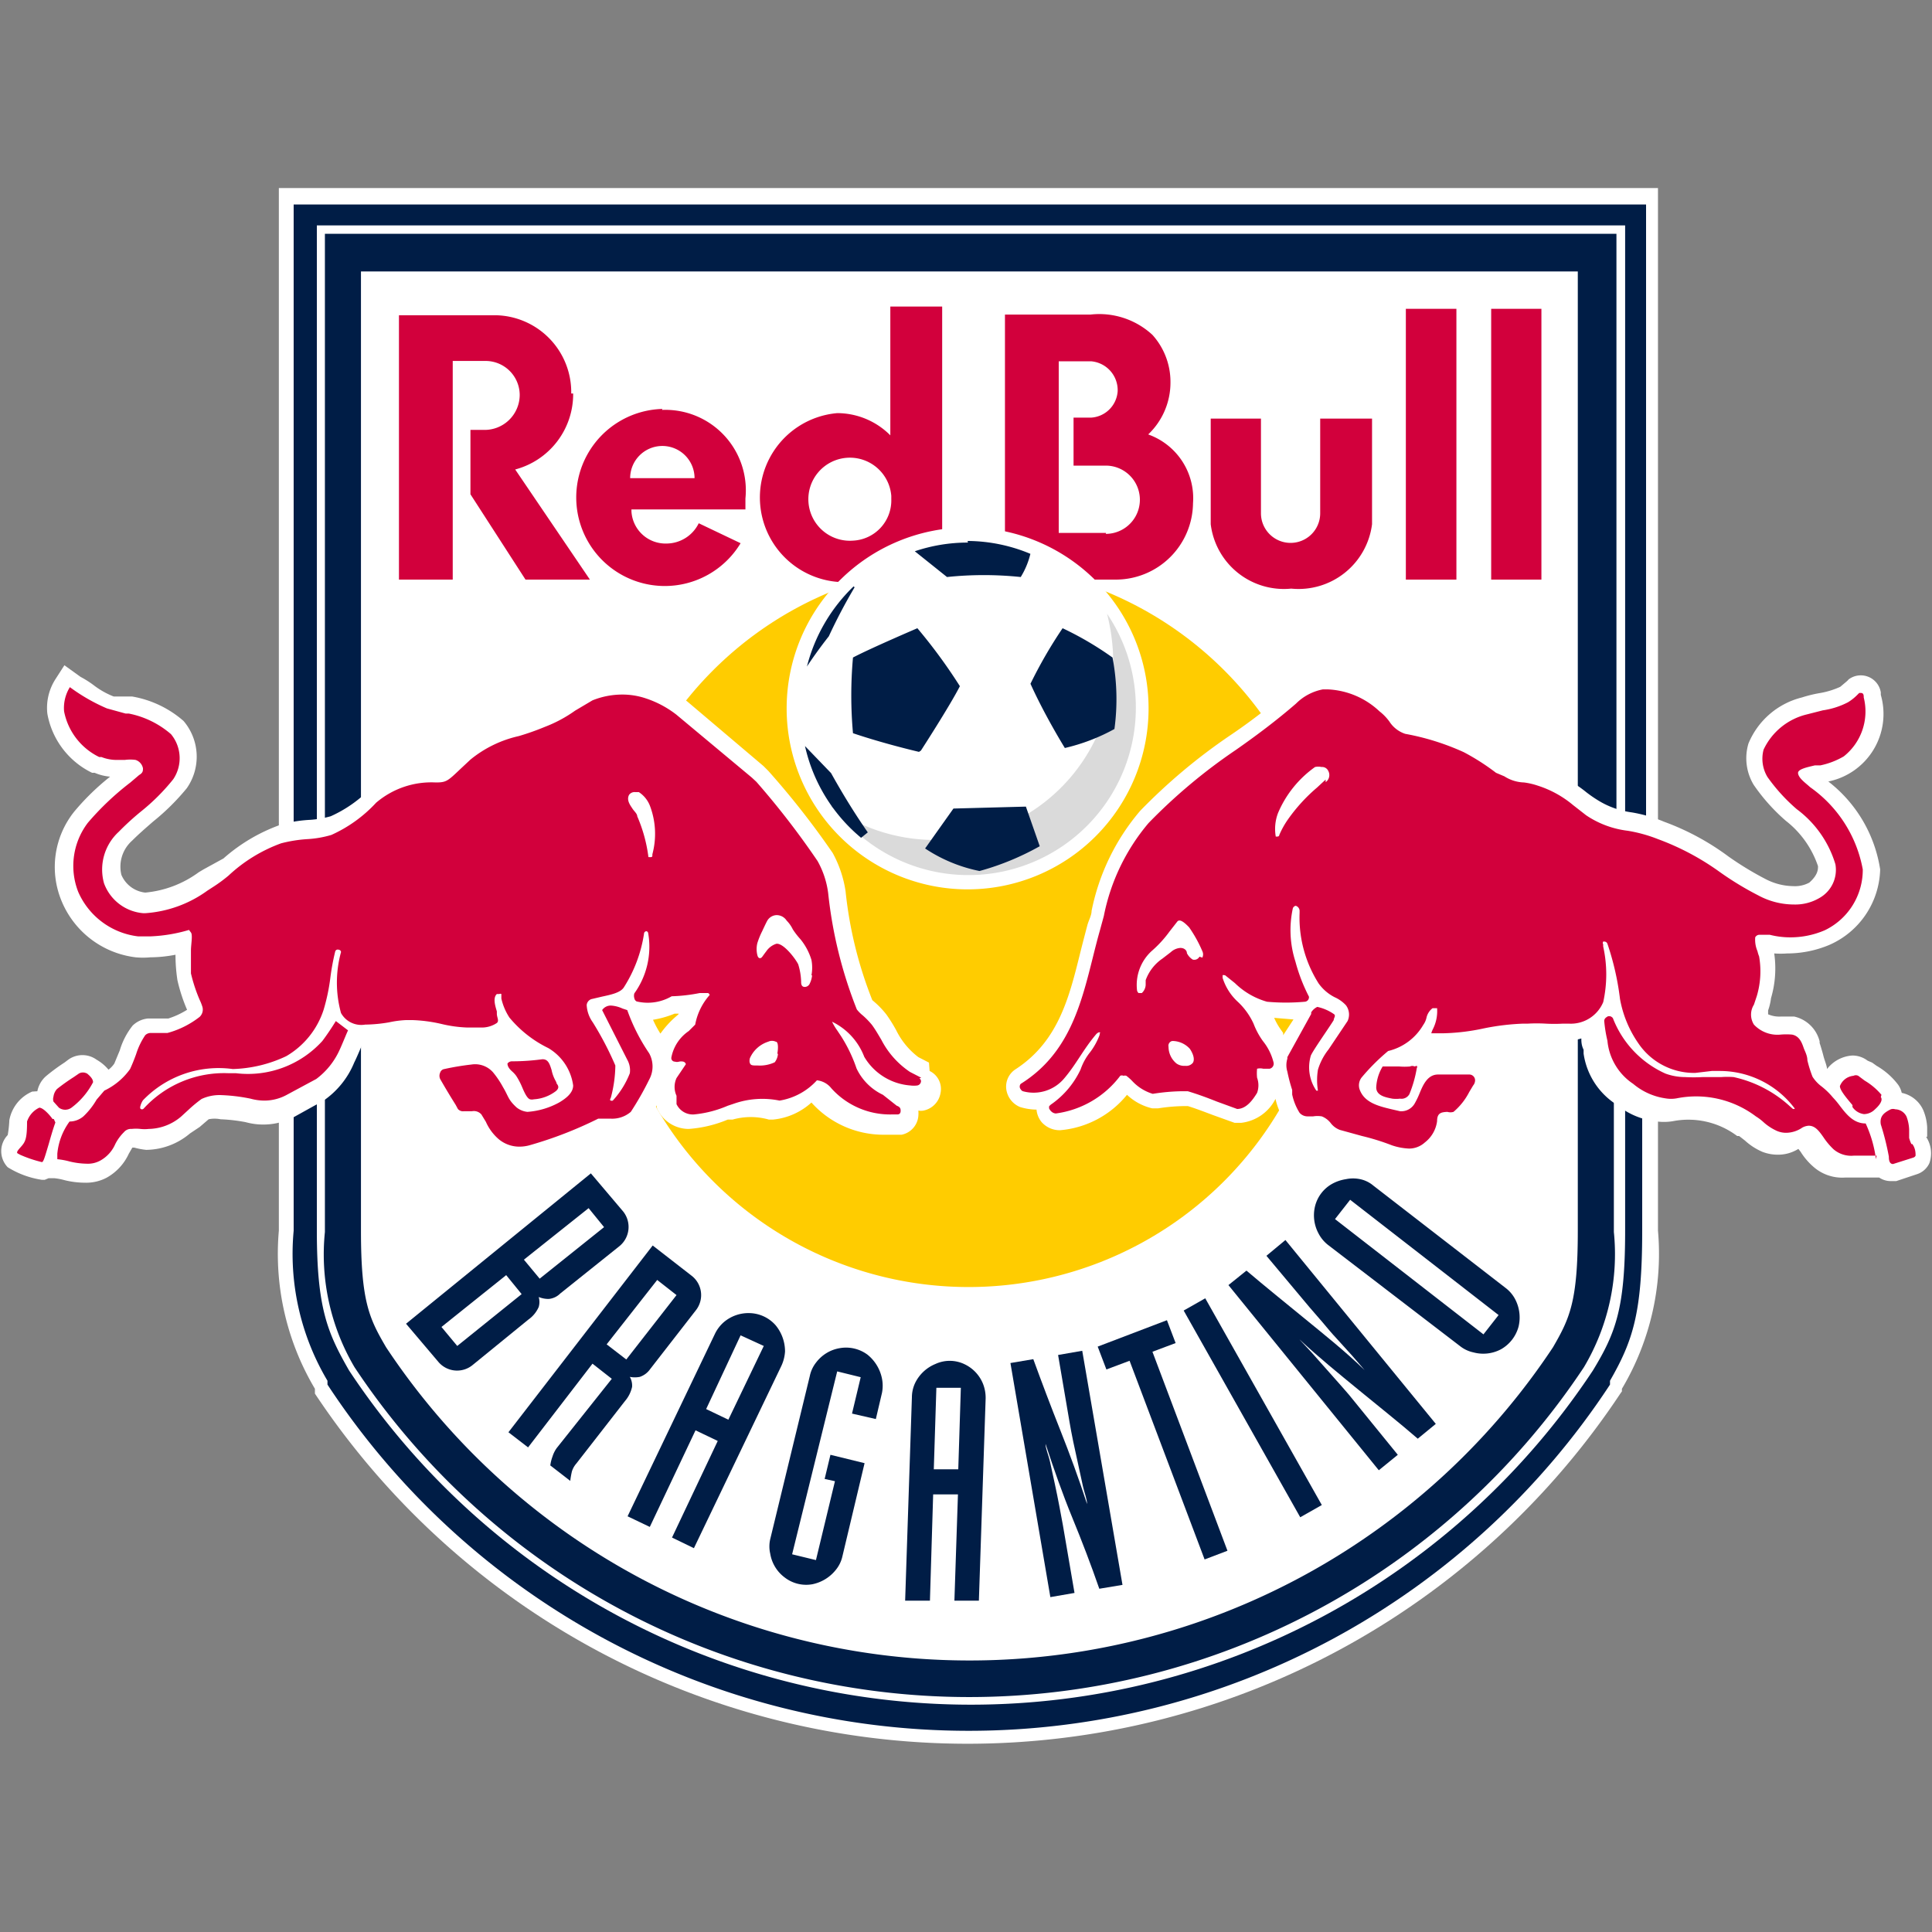 <?xml version="1.0" encoding="iso-8859-1"?>
<svg xmlns="http://www.w3.org/2000/svg" width="60" height="60" viewBox="0 0 60 60"><rect x="0" y="0" width="60" height="60" fill="#808080" stroke="none"/><defs><style>.cls-1,.cls-6{fill:#fff;}.cls-1,.cls-3,.cls-5{fill-rule:evenodd;}.cls-2,.cls-3{fill:#001d46;}.cls-4{fill:#d2003c;}.cls-5{fill:#fc0;}.cls-7{fill:#dadada;}</style></defs><g id="Bragantino"><g id="Group_2" data-name="Group 2"><g id="Group_1" data-name="Group 1"><path id="Path_1" data-name="Path 1" class="cls-1" d="M8.66,5.84V38.22a8.2,8.2,0,0,0,1.12,4.91l0,.08,0,.07a24.33,24.33,0,0,0,40.54,0l.05-.07,0-.08a8.2,8.2,0,0,0,1.12-4.91V5.84Z"/></g></g><path id="Path_2" data-name="Path 2" class="cls-2" d="M50.2,25.33V7.26H10.09v31a6.9,6.9,0,0,0,.92,4.2l0,0,0,0a22.91,22.91,0,0,0,38.18,0l0,0,0,0a6.87,6.87,0,0,0,.93-4.2V25.33ZM49,32.67v5.55c0,2.2-.25,2.72-.77,3.62a21.74,21.74,0,0,1-36.24,0c-.52-.89-.78-1.41-.78-3.62V8.43H49V32.67Z"/><path id="Path_3" data-name="Path 3" class="cls-3" d="M51.12,25.53V6.35h-42V38.22a7.71,7.71,0,0,0,1.05,4.66l0,.06,0,.06A23.82,23.82,0,0,0,50,43l0-.06,0-.06c.71-1.24,1-2.1,1-4.66V25.53Zm-.65,9.15v3.54c0,2.41-.29,3.17-1,4.34l0,0,0,0a23.16,23.16,0,0,1-38.63,0l0,0,0,0c-.67-1.17-1-1.93-1-4.34V7H50.47V34.68Z"/><path id="Path_4" data-name="Path 4" class="cls-4" d="M46.31,9.59V18h1.56V9.59ZM20.57,12.7A2.75,2.75,0,1,0,23,16.87l-1.3-.62a1.12,1.12,0,0,1-1,.63,1.06,1.06,0,0,1-1.09-1s0,0,0-.06h3.54c0-.11,0-.23,0-.34a2.5,2.5,0,0,0-2.59-2.75Zm-1,2.15a1,1,0,0,1,1-1,1,1,0,0,1,1,1v0Zm-1.83-2.63a2.39,2.39,0,0,0-2.35-2.43h-3V18h1.67V11.21h1a1.06,1.06,0,0,1,1.08,1.05v0A1.09,1.09,0,0,1,15,13.35h-.39v2L16.32,18h2L16,14.58a2.42,2.42,0,0,0,1.8-2.36ZM41,15.94a.92.92,0,1,1-1.84,0V13H37.6v3.28a2.29,2.29,0,0,0,2.5,2,2.3,2.3,0,0,0,2.51-2V13H41ZM43.66,18h1.57V9.59H43.66Zm-8-4.51a2.22,2.22,0,0,0,.69-1.61,2.18,2.18,0,0,0-.56-1.48,2.43,2.43,0,0,0-1.93-.63H31.21V18h3.45a2.4,2.4,0,0,0,2.39-2.37,2.1,2.1,0,0,0-1.37-2.13Zm-1.31,3.06H32.88V11.22h1a.9.9,0,0,1,.83.93.88.88,0,0,1-.83.82h-.54v1.49h1a1.06,1.06,0,0,1,0,2.12ZM27.65,9.52v4A2.33,2.33,0,0,0,26,12.83a2.63,2.63,0,0,0,0,5.24,2.29,2.29,0,0,0,1.64-.69V18h1.62V9.52Zm-1.16,7.27a1.29,1.29,0,1,1,1.19-1.39v.1A1.25,1.25,0,0,1,26.49,16.79Z"/><path id="Path_5" data-name="Path 5" class="cls-5" d="M41.3,28.75A11.22,11.22,0,1,1,30.08,17.53h0A11.23,11.23,0,0,1,41.31,28.75"/><g id="Group_7" data-name="Group 7"><g id="Group_3" data-name="Group 3"><path id="Path_6" data-name="Path 6" class="cls-6" d="M59.85,35.3h0l0-.09,0-.2h0a1.58,1.58,0,0,0-.12-.53.94.94,0,0,0-.67-.54.71.71,0,0,0-.11-.25,2.23,2.23,0,0,0-.67-.59l-.14-.1L58,32.94a.78.78,0,0,0-.47-.16,1.08,1.08,0,0,0-.79.42c0-.09-.08-.28-.11-.4s-.08-.29-.12-.41h0s0,0,0-.05a1.05,1.05,0,0,0-.79-.77l-.42,0a.87.87,0,0,1-.39-.07l0-.12A1.73,1.73,0,0,0,55,31a3.26,3.26,0,0,0,.1-1.39,2.69,2.69,0,0,0,.4,0,3.39,3.39,0,0,0,1.3-.26h0A2.63,2.63,0,0,0,58.39,27v0a4.27,4.27,0,0,0-1.61-2.73,2.14,2.14,0,0,0,1.63-2.69V21.5a.63.63,0,0,0-1-.4.46.46,0,0,1-.07.07l-.19.16a2.54,2.54,0,0,1-.61.19,4.07,4.07,0,0,0-.58.14,2.43,2.43,0,0,0-1.66,1.43,1.6,1.6,0,0,0,.16,1.28l0,0a5.85,5.85,0,0,0,1,1.12,3,3,0,0,1,1,1.41c0,.1,0,.27-.27.51a.93.93,0,0,1-.49.11,1.91,1.91,0,0,1-.85-.21h0a9.84,9.84,0,0,1-1.17-.71,7.89,7.89,0,0,0-2-1.08,4.56,4.56,0,0,0-1-.29,2.65,2.65,0,0,1-1.06-.38l0,0a3.9,3.9,0,0,1-.36-.25,3.89,3.89,0,0,0-1.25-.68,3.06,3.06,0,0,0-.51-.1.93.93,0,0,1-.37-.1l-.24-.17h0a6,6,0,0,0-1-.68,7.78,7.78,0,0,0-2-.62s-.13-.12-.19-.2a2.27,2.27,0,0,0-.41-.41,3,3,0,0,0-1.9-.78h-.21a2,2,0,0,0-1.15.57c-.58.51-1.22,1-1.83,1.41a17.84,17.84,0,0,0-2.79,2.34,6.86,6.86,0,0,0-1.51,3.11c0,.14-.09.29-.13.44s-.15.57-.22.85c-.35,1.42-.69,2.76-2,3.62a.64.64,0,0,0-.3.62.7.7,0,0,0,.43.56,1.81,1.81,0,0,0,.51.08.71.71,0,0,0,.16.39.75.75,0,0,0,.57.25h0A3,3,0,0,0,35,34a1.7,1.7,0,0,0,.78.42l.09,0h.1a5.62,5.62,0,0,1,.92-.07c.26.08.54.19.81.29l.64.23.11,0h.1a1.37,1.37,0,0,0,1.06-.74l0,0,0,0a.78.78,0,0,0,0-.14h0l0,.13a2.14,2.14,0,0,0,.34.77.83.83,0,0,0,.67.3h0l.25,0h0l0,0a1.16,1.16,0,0,0,.51.36c.25.08.49.14.73.2a8,8,0,0,1,.87.26l0,0a2.34,2.34,0,0,0,.7.13,1.23,1.23,0,0,0,.83-.32,1.54,1.54,0,0,0,.53-.83l.18,0c.41-.13.8-.88.81-.89a.64.64,0,0,1,.08-.14.83.83,0,0,0,.15-.48.71.71,0,0,0-.7-.71h-1.1a1.19,1.19,0,0,0-.26,0v0c-.06-.07-.12-.23-.21-.27s0,0,0,0l.21,0a3,3,0,0,0,.42,0,7.64,7.64,0,0,0,1.35-.15,5.44,5.44,0,0,1,1.14,0h.14l.5,0c.18,0,.38,0,.59,0h.21a2.63,2.63,0,0,0,.56-.1c0,.09,0,.21.07.35l0,.12a2.26,2.26,0,0,0,1,1.57l.11.08a2.32,2.32,0,0,0,1.11.45,1.7,1.7,0,0,0,.55,0,2.52,2.52,0,0,1,2,.46l.06,0,.18.14a1.93,1.93,0,0,0,.54.35,1.32,1.32,0,0,0,.48.09h0a1.19,1.19,0,0,0,.64-.18h0l.07.09a2.06,2.06,0,0,0,.38.45,1.35,1.35,0,0,0,1,.35l.36,0H58l.2,0,.16,0a.64.64,0,0,0,.36.11l.17,0,.63-.21a.64.64,0,0,0,.4-.35.93.93,0,0,0-.1-.81Zm-20-3.15,0-.07-.07-.1a2,2,0,0,1-.21-.37l.6.05Z"/><path id="Path_7" data-name="Path 7" class="cls-6" d="M28.85,33l-.33-.17a2.35,2.35,0,0,1-.69-.84,4.8,4.8,0,0,0-.3-.48,2.72,2.72,0,0,0-.37-.39l-.07-.06a12.67,12.67,0,0,1-.83-3.38,3.56,3.56,0,0,0-.4-1.19h0a25.48,25.48,0,0,0-2-2.55l-.15-.15,0,0-2.36-2,0,0a3.5,3.5,0,0,0-1.06-.57,3.07,3.07,0,0,0-2,.07l0,0a6.36,6.36,0,0,0-.58.35,3.82,3.82,0,0,1-.82.44l-.05,0a6,6,0,0,1-.75.26,4.2,4.2,0,0,0-1.7.85l-.33.3-.29.26h-.1a3.19,3.19,0,0,0-2.19.76l0,0a4,4,0,0,1-1.21.84,3.22,3.22,0,0,1-.62.11h0a4.36,4.36,0,0,0-.87.13,5.42,5.42,0,0,0-1.84,1.07L6.32,27l-.15.09a3.31,3.31,0,0,1-1.66.63h0a.91.91,0,0,1-.74-.55,1.08,1.08,0,0,1,.33-1.06c.2-.2.43-.4.66-.6A7.08,7.08,0,0,0,5.8,24.48a1.71,1.71,0,0,0-.1-2.09,3.27,3.27,0,0,0-1.6-.76h0l-.1,0h0l-.18,0-.29,0a2.52,2.52,0,0,1-.58-.32,3.12,3.12,0,0,0-.45-.29L2,20.66l-.27.42a1.65,1.65,0,0,0-.26,1.08v0A2.53,2.53,0,0,0,2.86,24h0s0,0,.08,0a1.54,1.54,0,0,0,.48.12,7.55,7.55,0,0,0-1.11,1.08A2.75,2.75,0,0,0,1.92,28a2.86,2.86,0,0,0,2.29,1.73,2.42,2.42,0,0,0,.46,0,4.13,4.13,0,0,0,.78-.08h0a5.25,5.25,0,0,0,.06.79,5.2,5.2,0,0,0,.3.92v0a2.55,2.55,0,0,1-.58.27l-.44,0-.19,0a.79.79,0,0,0-.48.22,2.27,2.27,0,0,0-.4.77l-.17.41a.81.81,0,0,1-.18.19A1.37,1.37,0,0,0,3,32.91H3a.75.75,0,0,0-.88,0L2,33l0,0a6,6,0,0,0-.57.42.83.83,0,0,0-.27.47L1,33.9a1.2,1.2,0,0,0-.71.89,3.59,3.59,0,0,1-.05.46l0,0a.72.72,0,0,0,0,1,2.78,2.78,0,0,0,1.06.39h0l.09,0h0l.12-.05.17,0a1.8,1.8,0,0,1,.32.06,2.67,2.67,0,0,0,.64.08,1.36,1.36,0,0,0,.68-.16A1.63,1.63,0,0,0,4,35.83l.11-.19.06,0a2.2,2.2,0,0,0,.37.07,2.14,2.14,0,0,0,1.36-.51L6.2,35l.28-.24a.92.92,0,0,1,.37,0,5.18,5.18,0,0,1,.78.09,2.06,2.06,0,0,0,1.5-.16l.63-.35h0l.26-.14A2.66,2.66,0,0,0,11,33c.09-.18.24-.54.28-.64h.12a5.71,5.71,0,0,0,.82-.09l.47-.06h.18c.25,0,.62,0,.9.06s.39.05.7.06h.14l.32,0a1.75,1.75,0,0,0,.78-.18c.06.06.16.19.23.25h0a.73.73,0,0,0-.52.22,1.6,1.6,0,0,0-.72-.07,8.87,8.87,0,0,0-.9.14.68.68,0,0,0-.5.38.72.72,0,0,0,0,.68c.16.29.31.55.48.83l.07.12a.74.74,0,0,0,.65.34h.18l0,.05a2.23,2.23,0,0,0,.53.69,1.63,1.63,0,0,0,1.48.28,13.86,13.86,0,0,0,2.09-.8h.27a1.43,1.43,0,0,0,1-.39l0,0,0,0a5.35,5.35,0,0,0,.34-.54.14.14,0,0,1,0,.06v0a1.08,1.08,0,0,0,1,.67h0a3.83,3.83,0,0,0,1.21-.29h0l.15,0,0,0a2.07,2.07,0,0,1,1.13,0h.12a2.06,2.06,0,0,0,1.2-.53,3,3,0,0,0,2.26,1H28a.65.65,0,0,0,.52-.58,1,1,0,0,0,0-.17.45.45,0,0,0,.16,0,.67.67,0,0,0,.53-.55.62.62,0,0,0-.34-.68Zm-7.78-1.5-.08.07a3,3,0,0,0-.48.53,3.18,3.18,0,0,1-.23-.43,3,3,0,0,0,.67-.19h.13Z"/></g><g id="Group_4" data-name="Group 4"><path id="Path_8" data-name="Path 8" class="cls-4" d="M17.29,33.64a.93.93,0,0,0-.05-.1,1.15,1.15,0,0,1-.11-.31c-.06-.19-.11-.36-.32-.33a6.84,6.84,0,0,1-.91.06.17.17,0,0,0-.14.07c0,.08.05.16.14.24a.86.86,0,0,1,.13.14,2.21,2.21,0,0,1,.18.34c.08.19.16.36.25.39a.25.25,0,0,0,.12,0,1.25,1.25,0,0,0,.69-.26c.11-.1.07-.17,0-.25Z"/><path id="Path_9" data-name="Path 9" class="cls-4" d="M2.7,33.34l0,0a.25.25,0,0,0-.25,0l-.16.11a6.15,6.15,0,0,0-.52.37.44.44,0,0,0-.11.24.26.26,0,0,0,0,.15l.17.19a.33.33,0,0,0,.39,0,2.32,2.32,0,0,0,.67-.79c0-.09-.07-.18-.21-.29Z"/><path id="Path_10" data-name="Path 10" class="cls-4" d="M1.63,34.75c-.06-.09-.28-.35-.41-.35h0a.73.73,0,0,0-.38.43c0,.58-.06.64-.22.82s-.07.16,0,.21a3.89,3.89,0,0,0,.68.23h0c.05,0,.09-.15.21-.55.06-.21.13-.46.21-.68,0,0,0,0-.05-.11Z"/><path id="Path_11" data-name="Path 11" class="cls-4" d="M28.61,33.47l-.35-.18a2.68,2.68,0,0,1-.89-1c-.09-.15-.18-.31-.29-.46a2.54,2.54,0,0,0-.28-.29,1.14,1.14,0,0,1-.19-.19,13.63,13.63,0,0,1-.89-3.61,2.74,2.74,0,0,0-.33-1,25.18,25.18,0,0,0-1.9-2.46l-.14-.13,0,0L21,22.19a3.16,3.16,0,0,0-.94-.5,2.28,2.28,0,0,0-.73-.12,2.48,2.48,0,0,0-.93.18l-.54.32a4.17,4.17,0,0,1-.93.5,8,8,0,0,1-.82.29,3.62,3.62,0,0,0-1.5.73l-.31.29c-.4.38-.44.42-.77.42a2.64,2.64,0,0,0-1.85.63,4.28,4.28,0,0,1-1.39,1,3.28,3.28,0,0,1-.75.13,4.28,4.28,0,0,0-.81.13,4.78,4.78,0,0,0-1.63,1,4.56,4.56,0,0,1-.49.36l-.17.11a3.71,3.71,0,0,1-1.93.7H4.45a1.42,1.42,0,0,1-1.22-.93,1.59,1.59,0,0,1,.46-1.6,8.32,8.32,0,0,1,.69-.63,6.41,6.41,0,0,0,1-1,1.17,1.17,0,0,0-.07-1.4A2.84,2.84,0,0,0,4,22.16h0l-.1,0L3.32,22a5.71,5.71,0,0,1-1.15-.66,1.23,1.23,0,0,0-.18.75,2,2,0,0,0,1.09,1.42l.07,0a1.28,1.28,0,0,0,.51.09h.22a1.22,1.22,0,0,1,.33,0,.34.34,0,0,1,.23.26c0,.08,0,.14-.12.21l-.27.23a8.68,8.68,0,0,0-1.32,1.25,2.21,2.21,0,0,0-.3,2.15,2.33,2.33,0,0,0,1.86,1.38l.38,0a4.86,4.86,0,0,0,1.2-.2h0s0,0,.06.08,0,.37,0,.56,0,.59,0,.71a4.92,4.92,0,0,0,.27.82,1.6,1.6,0,0,1,.08.2.31.31,0,0,1-.08.33,2.81,2.81,0,0,1-1,.5l-.49,0H4.67a.24.24,0,0,0-.16.07,2.22,2.22,0,0,0-.28.58c-.06.17-.13.34-.19.47a2.07,2.07,0,0,1-.8.67L3,34.15H3a2.29,2.29,0,0,1-.41.52.67.67,0,0,1-.43.16h0a2,2,0,0,0-.38,1l0,.16V36h0a2.32,2.32,0,0,1,.38.07,2.41,2.41,0,0,0,.53.07.8.8,0,0,0,.43-.1,1.08,1.08,0,0,0,.46-.51,1.41,1.41,0,0,1,.27-.37.28.28,0,0,1,.24-.1,1.26,1.26,0,0,1,.27,0,1.19,1.19,0,0,0,.26,0,1.59,1.59,0,0,0,1-.38l.24-.22a4.12,4.12,0,0,1,.4-.33,1.32,1.32,0,0,1,.62-.12,5.4,5.4,0,0,1,.9.11,1.65,1.65,0,0,0,.43.06,1.46,1.46,0,0,0,.68-.17l.65-.35.28-.15a2.31,2.31,0,0,0,.72-.89c.09-.19.26-.62.27-.62v0l-.38-.29,0,0c-.13.21-.27.42-.42.62a3.12,3.12,0,0,1-2.68,1H7.1a3.38,3.38,0,0,0-2.64,1.1.07.07,0,0,1-.1,0h0a.11.11,0,0,1,0-.08.58.58,0,0,1,.08-.18A3.26,3.26,0,0,1,7.23,33.2a4.13,4.13,0,0,0,1.66-.4,2.59,2.59,0,0,0,1.16-1.44,6.07,6.07,0,0,0,.21-1,7.23,7.23,0,0,1,.15-.81.08.08,0,0,1,.08-.06h0s.1,0,.1.08a3.57,3.57,0,0,0,0,1.89.72.72,0,0,0,.75.36,4.63,4.63,0,0,0,.74-.07,3.07,3.07,0,0,1,.53-.07h.2a4.63,4.63,0,0,1,.9.12,4,4,0,0,0,.78.11h.15l.28,0a.84.84,0,0,0,.51-.14c.08-.07,0-.17,0-.29v0l0-.07c-.05-.17-.13-.42,0-.54l.08,0a.06.06,0,0,1,.06,0c0,.05,0,.1,0,.14a1.81,1.81,0,0,0,.25.59,3.62,3.62,0,0,0,1.21.95,1.6,1.6,0,0,1,.77,1.16c0,.24-.24.41-.42.52a2.39,2.39,0,0,1-1,.3.64.64,0,0,1-.34-.14c-.27-.25-.24-.33-.42-.63a2.85,2.85,0,0,0-.31-.46.74.74,0,0,0-.67-.24,8.17,8.17,0,0,0-.84.14.16.16,0,0,0-.13.11.24.24,0,0,0,0,.2c.16.28.31.53.48.8l.07.13a.21.21,0,0,0,.19.07h.25a.31.31,0,0,1,.29.1l.14.23a1.52,1.52,0,0,0,.4.54,1,1,0,0,0,.66.23,1.19,1.19,0,0,0,.32-.05,12.29,12.29,0,0,0,2.11-.82h.22l.15,0a.89.89,0,0,0,.64-.21,9.32,9.32,0,0,0,.57-1,.85.85,0,0,0,0-.82,5.83,5.83,0,0,1-.68-1.34h0l-.15-.05a1,1,0,0,0-.34-.09h0a.32.32,0,0,0-.29.14h0l.78,1.54a.67.67,0,0,1,.08.42,2.7,2.7,0,0,1-.53.85.09.09,0,0,1-.06,0s-.05,0,0-.09a4,4,0,0,0,.14-1,10,10,0,0,0-.7-1.34l0,0a1,1,0,0,1-.19-.54.22.22,0,0,1,.14-.18l.34-.08c.28-.06.56-.12.67-.28A4.28,4.28,0,0,0,20,29a.08.08,0,0,1,.07-.08s.05,0,.06.06a2.48,2.48,0,0,1-.43,1.87.26.26,0,0,0,0,.15.14.14,0,0,0,.07.1,1.48,1.48,0,0,0,1.09-.16,5.16,5.16,0,0,0,.87-.1l.26,0a.1.1,0,0,1,.05.06,1.9,1.9,0,0,0-.45.92l-.2.2a1.28,1.28,0,0,0-.54.82.11.11,0,0,0,.11.13h0a.22.22,0,0,0,.13,0,.31.31,0,0,1,.13,0,.11.11,0,0,1,.08.08l-.29.43a.66.66,0,0,0,0,.55c0,.1,0,.18,0,.26a.56.56,0,0,0,.54.32,3.46,3.46,0,0,0,1.05-.27l.18-.06a2.68,2.68,0,0,1,1.43-.1,2,2,0,0,0,1.16-.63.66.66,0,0,1,.45.25,2.45,2.45,0,0,0,1.88.81h.17c.08,0,.1-.06.1-.11s0-.12-.12-.16L27.42,34a1.72,1.72,0,0,1-.82-.82,4.6,4.6,0,0,0-.48-1L26,32a1.75,1.75,0,0,1-.16-.27h0a2,2,0,0,1,1,1.09,1.82,1.82,0,0,0,1.43.89.82.82,0,0,0,.22,0,.14.14,0,0,0,.11-.11.1.1,0,0,0-.05-.11Zm-8.35-6.92c0,.05,0,.07-.07.07s-.05,0-.06-.06a4.64,4.64,0,0,0-.34-1.21c0-.08-.1-.16-.15-.24s-.2-.26-.1-.43a.21.21,0,0,1,.19-.08l.11,0a.89.89,0,0,1,.35.44,2.45,2.45,0,0,1,.07,1.49Zm3.9,6.18a.49.49,0,0,1-.1.26,1.09,1.09,0,0,1-.53.1c-.16,0-.21,0-.24-.07s0-.16,0-.16a.93.93,0,0,1,.57-.51.27.27,0,0,1,.23,0c.11,0,.06.34.05.37Zm1.06-2.44a.72.72,0,0,1-.07.25.17.17,0,0,1-.16.11c-.12,0-.11-.14-.11-.16a2,2,0,0,0-.09-.54c-.08-.17-.46-.67-.68-.64a.59.59,0,0,0-.31.23c-.13.17-.13.19-.17.21s-.09,0-.11-.09a.77.77,0,0,1,0-.37,2.39,2.39,0,0,1,.15-.37s.12-.26.16-.33a.35.35,0,0,1,.28-.17.37.37,0,0,1,.32.17,1,1,0,0,1,.19.27,2.34,2.34,0,0,0,.24.31,1.88,1.88,0,0,1,.34.64,1.29,1.29,0,0,1,0,.48Z"/></g><g id="Group_6" data-name="Group 6"><g id="Group_5" data-name="Group 5"><path id="Path_12" data-name="Path 12" class="cls-4" d="M43.93,33.12a.16.16,0,0,0-.14,0h0a1.94,1.94,0,0,1-.34,0h-.51a1.37,1.37,0,0,0-.2.65c0,.26.3.31.5.35a1,1,0,0,0,.24,0,.28.28,0,0,0,.29-.14,3.75,3.75,0,0,0,.23-.81.06.06,0,0,0,0-.07Z"/><path id="Path_13" data-name="Path 13" class="cls-4" d="M58.43,34a2,2,0,0,0-.52-.44l-.2-.15,0,0a.17.17,0,0,0-.15,0,.5.5,0,0,0-.42.32c0,.12.17.33.39.59l0,.06a.51.51,0,0,0,.36.22h0a.49.49,0,0,0,.34-.15c.08-.07.27-.26.18-.38Z"/><path id="Path_14" data-name="Path 14" class="cls-4" d="M59.36,35.53a1.07,1.07,0,0,1-.07-.19c0-.09,0-.18,0-.27a1.29,1.29,0,0,0-.08-.39.4.4,0,0,0-.35-.23.23.23,0,0,0-.14,0c-.22.11-.35.22-.31.47a8,8,0,0,1,.25,1c0,.06,0,.23.13.23h0l.63-.2a.11.11,0,0,0,.07-.06c0-.08,0-.22-.1-.36Z"/></g><path id="Path_15" data-name="Path 15" class="cls-4" d="M58.26,36a3.83,3.83,0,0,0-.32-1.11v0h0c-.37,0-.59-.27-.81-.56a2.76,2.76,0,0,0-.21-.25,2.24,2.24,0,0,0-.35-.34,1.15,1.15,0,0,1-.28-.3,3.8,3.8,0,0,1-.16-.51c0-.14-.07-.27-.11-.37l0,0c-.06-.18-.14-.39-.37-.43a2.07,2.07,0,0,0-.35,0,1,1,0,0,1-.83-.31.58.58,0,0,1,0-.62l.09-.27a2.69,2.69,0,0,0,.07-1.23,1,1,0,0,1-.05-.16.91.91,0,0,1-.07-.43.15.15,0,0,1,.14-.08l.18,0,.13,0a2.57,2.57,0,0,0,.62.08,2.69,2.69,0,0,0,1.09-.22A2.08,2.08,0,0,0,57.85,27a4,4,0,0,0-1.63-2.55l-.08-.07c-.13-.11-.29-.24-.3-.37s.32-.19.52-.24l.12,0h.05a2.4,2.4,0,0,0,.73-.28,1.78,1.78,0,0,0,.62-1.83.06.06,0,0,1,0,0c0-.06,0-.14-.09-.14l-.05,0-.07.07a1.51,1.51,0,0,1-.28.22,2.45,2.45,0,0,1-.78.25l-.51.13a2,2,0,0,0-1.33,1.09,1.1,1.1,0,0,0,.12.85,5.54,5.54,0,0,0,.91,1A3.31,3.31,0,0,1,57,26.84a1,1,0,0,1-.5,1.05,1.48,1.48,0,0,1-.79.2,2.33,2.33,0,0,1-1.1-.28,9.61,9.61,0,0,1-1.23-.75,8,8,0,0,0-1.89-1,4.53,4.53,0,0,0-.94-.26,2.93,2.93,0,0,1-1.29-.48L48.85,25a3.23,3.23,0,0,0-1.09-.6,2.23,2.23,0,0,0-.43-.1,1.19,1.19,0,0,1-.61-.19L46.46,24a7.07,7.07,0,0,0-1-.64,7.7,7.7,0,0,0-1.82-.57.93.93,0,0,1-.49-.38,1.57,1.57,0,0,0-.31-.32,2.5,2.5,0,0,0-1.59-.68h-.17a1.6,1.6,0,0,0-.83.44c-.6.52-1.24,1-1.87,1.44a17.26,17.26,0,0,0-2.71,2.27,6.37,6.37,0,0,0-1.39,2.89l-.12.44c-.08.28-.15.56-.22.84-.37,1.48-.75,3-2.24,3.93a.13.13,0,0,0,0,.17.13.13,0,0,0,.07.06,1.24,1.24,0,0,0,1.28-.4c.39-.46.59-.9,1-1.38,0,0,.06-.06.1-.05s0,0,0,.08a2.1,2.1,0,0,1-.29.53,1.78,1.78,0,0,0-.3.54,2.73,2.73,0,0,1-.89,1.07.36.36,0,0,0-.09.08s0,.06,0,.06.06.15.21.16h0a3,3,0,0,0,2-1.17.11.11,0,0,1,.1,0,.14.14,0,0,1,.09,0,1.54,1.54,0,0,1,.19.17,1.43,1.43,0,0,0,.63.39h0a6.25,6.25,0,0,1,.86-.08h.23c.3.09.6.2.9.32l.63.23h0c.28,0,.48-.27.62-.5a.69.69,0,0,0,0-.47,1.33,1.33,0,0,1,0-.28.41.41,0,0,1,.19,0h.2a.16.16,0,0,0,.12-.2h0a1.71,1.71,0,0,0-.33-.66,2.35,2.35,0,0,1-.29-.54,2.16,2.16,0,0,0-.48-.67,1.7,1.7,0,0,1-.48-.75s0-.06,0-.08.08,0,.08,0l.3.24a2.33,2.33,0,0,0,1,.58,6.51,6.51,0,0,0,1.17,0,.14.14,0,0,0,.13-.16v0a5.34,5.34,0,0,1-.42-1.09,3.18,3.18,0,0,1-.08-1.65.12.12,0,0,1,.09-.08h0a.17.17,0,0,1,.12.15v.07a3.82,3.82,0,0,0,.59,2.19,1.38,1.38,0,0,0,.5.43,1.07,1.07,0,0,1,.35.25.48.48,0,0,1,.05.49l-.59.88a1.9,1.9,0,0,0-.33.63,2,2,0,0,0,0,.65v0a.12.12,0,0,1-.05,0,1.28,1.28,0,0,1-.17-1.09c.08-.18.57-.87.71-1.1,0-.07.08-.14,0-.19a1.44,1.44,0,0,0-.51-.22h0a.45.45,0,0,0-.19.17l0,.05-.74,1.34,0,.05a.68.68,0,0,0,0,.4,5.16,5.16,0,0,0,.15.57s0,.09,0,.14a1.75,1.75,0,0,0,.23.57.33.33,0,0,0,.25.11l.17,0a.82.82,0,0,1,.27,0,.66.66,0,0,1,.27.2.64.64,0,0,0,.29.22l.69.19a7.17,7.17,0,0,1,.93.29,1.91,1.91,0,0,0,.53.1.73.73,0,0,0,.49-.19,1,1,0,0,0,.38-.66c0-.26.13-.28.32-.29a.33.33,0,0,0,.19,0,2,2,0,0,0,.49-.62l.12-.2a.25.25,0,0,0,.06-.17.18.18,0,0,0-.18-.17H44.66c-.33,0-.47.33-.58.6a2.59,2.59,0,0,1-.14.29.48.48,0,0,1-.46.25l-.26-.06c-.42-.1-.86-.21-1-.63a.4.4,0,0,1,.06-.35,6.51,6.51,0,0,1,.83-.83,1.72,1.72,0,0,0,1.09-.81.62.62,0,0,0,.1-.22.51.51,0,0,1,.19-.3c.07,0,.12,0,.14,0a1.23,1.23,0,0,1-.13.65.69.69,0,0,0-.05.13v0h0l.36,0a6.58,6.58,0,0,0,1.26-.15,7.37,7.37,0,0,1,1.24-.15h.14a4.93,4.93,0,0,1,.55,0,4.89,4.89,0,0,0,.54,0h.18a1.09,1.09,0,0,0,1.07-.67,4,4,0,0,0,0-1.72.26.26,0,0,1,0-.07h0a.08.08,0,0,1,0-.09c.05,0,.1,0,.13.07a8.47,8.47,0,0,1,.39,1.71,3.49,3.49,0,0,0,.57,1.38,2.09,2.09,0,0,0,1.77.92l.51-.06h.24a2.91,2.91,0,0,1,2.34,1.17s0,0,0,0a.06.06,0,0,1-.07,0h0l-.08-.07a3.78,3.78,0,0,0-1.75-.91,2.56,2.56,0,0,0-.39,0c-.19,0-.38,0-.58,0a4.93,4.93,0,0,1-.54,0,1.78,1.78,0,0,1-.61-.11,3.12,3.12,0,0,1-1.63-1.72.15.15,0,0,0-.09-.06l-.06,0c-.09.05-.11.08-.12.14a4.22,4.22,0,0,0,.1.62,1.81,1.81,0,0,0,.8,1.34,2,2,0,0,0,1,.45,1,1,0,0,0,.35,0,3.08,3.08,0,0,1,2.46.56,1.64,1.64,0,0,1,.26.2,1.62,1.62,0,0,0,.39.25.72.72,0,0,0,.29.06.9.9,0,0,0,.5-.16.47.47,0,0,1,.2-.06c.2,0,.32.16.46.36a2.17,2.17,0,0,0,.31.37.84.84,0,0,0,.63.2l.32,0h.29l.1,0Zm-21.21-3a.26.26,0,0,1-.24.1.42.42,0,0,1-.27-.07.67.67,0,0,1-.25-.52.15.15,0,0,1,.11-.18h.05a.74.74,0,0,1,.5.24s.19.26.1.43Zm.2-3.29a.18.18,0,0,1-.21.09.49.49,0,0,1-.18-.2c0-.09-.09-.17-.22-.16h0a.49.49,0,0,0-.28.13l-.26.2a1.38,1.38,0,0,0-.52.67l0,.15a.37.37,0,0,1-.12.25h0l-.1,0a.14.14,0,0,1-.05-.1,1.43,1.43,0,0,1,.45-1.2,3.59,3.59,0,0,0,.56-.61l.25-.32c.07-.06.18,0,.36.19a4.1,4.1,0,0,1,.41.74.23.23,0,0,1,0,.2Zm3.92-5.5-.27.25a5.29,5.29,0,0,0-.91,1,2.68,2.68,0,0,0-.26.47s0,.05-.06.05l-.05,0a1.39,1.39,0,0,1,.07-.73,3.35,3.35,0,0,1,1.15-1.43.46.46,0,0,1,.2,0,.21.21,0,0,1,.21.12.27.27,0,0,1-.08.35Z"/></g></g><g id="Group_9" data-name="Group 9"><g id="Group_8" data-name="Group 8"><path id="Path_16" data-name="Path 16" class="cls-6" d="M24.43,22a5.62,5.62,0,1,1,5.62,5.62h0A5.62,5.62,0,0,1,24.43,22Z"/></g><path id="Path_18" data-name="Path 18" class="cls-7" d="M25.82,25.06a5.54,5.54,0,0,0,8.73-5,6.22,6.22,0,0,0-.17-1,5.2,5.2,0,0,1-8.55,5.92Z"/><path id="Path_19" data-name="Path 19" class="cls-3" d="M26.72,26A5.16,5.16,0,0,1,25,23.17l.81.84c.35.63.73,1.25,1.14,1.84l-.21.17Zm3.33-9.2A5.12,5.12,0,0,1,32,17.2a2.5,2.5,0,0,1-.3.72,11,11,0,0,0-2.29,0l-1-.8a5.14,5.14,0,0,1,1.65-.27Zm-.44,8.31,2.25-.06.43,1.23a8.28,8.28,0,0,1-1.87.77,4.74,4.74,0,0,1-1.69-.7ZM32,21.24a14.13,14.13,0,0,1,1-1.73,10,10,0,0,1,1.55.91,6.89,6.89,0,0,1,.06,2.22,6,6,0,0,1-1.54.59s-.62-1-1.07-2Zm-5.46-3a16.9,16.9,0,0,0-.8,1.52c-.3.38-.57.77-.68.94A5.25,5.25,0,0,1,26.51,18.21Zm2,5.11c-1.22-.29-2.05-.58-2.05-.58a13.18,13.18,0,0,1,0-2.35c.53-.28,2-.91,2-.91a16.63,16.63,0,0,1,1.32,1.8c-.31.61-1.21,2-1.21,2Z"/></g><path id="Path_20" data-name="Path 20" class="cls-2" d="M18.35,36.44l1,1.18a.77.77,0,0,1-.1,1.07h0L17.4,40.17a.58.58,0,0,1-.36.17.81.81,0,0,1-.31-.06.55.55,0,0,1,0,.31.94.94,0,0,1-.32.39l-1.73,1.41a.76.76,0,0,1-1.07-.1h0l-1-1.18Zm-4.64,4.77.49.59,2-1.61-.48-.59Zm2.56-2.09.49.59,2-1.6-.48-.59Z"/><path id="Path_21" data-name="Path 21" class="cls-2" d="M20.27,38.68l1.21.94a.76.76,0,0,1,.14,1.06h0l-1.43,1.84a.64.64,0,0,1-.32.24.81.81,0,0,1-.31,0,.55.55,0,0,1,.07.31,1,1,0,0,1-.22.44l-1.51,1.94a.68.68,0,0,0-.14.25,2.5,2.5,0,0,0-.05.29l-.62-.48a1.28,1.28,0,0,1,.07-.28.91.91,0,0,1,.13-.26L19,42.82l-.6-.47-2,2.6-.61-.47Zm-1.43,3.07.61.47,1.56-2-.6-.47Z"/><path id="Path_22" data-name="Path 22" class="cls-2" d="M22.2,41.43a1.13,1.13,0,0,1,.28-.37,1.18,1.18,0,0,1,.81-.28,1.11,1.11,0,0,1,.8.38,1.28,1.28,0,0,1,.29.81,1.24,1.24,0,0,1-.11.44l-2.72,5.67-.68-.33,1.42-3-.69-.33-1.42,3-.69-.33Zm-.27,2.33.69.33,1.1-2.29L23,41.47Z"/><path id="Path_23" data-name="Path 23" class="cls-2" d="M25.15,42.73a1,1,0,0,1,.19-.41,1.18,1.18,0,0,1,.33-.3,1.14,1.14,0,0,1,.4-.15,1.12,1.12,0,0,1,.87.2,1.27,1.27,0,0,1,.45.74,1.14,1.14,0,0,1,0,.45l-.19.81-.74-.17.27-1.13L26,42.59,24.6,48.27l.74.18L25.93,46l-.32-.07.18-.75,1.06.26-.69,2.9a1,1,0,0,1-.2.41,1.25,1.25,0,0,1-.73.45,1.09,1.09,0,0,1-.86-.21,1.15,1.15,0,0,1-.45-.74,1,1,0,0,1,0-.45Z"/><path id="Path_24" data-name="Path 24" class="cls-2" d="M28.32,43.39a1.05,1.05,0,0,1,.1-.44,1.21,1.21,0,0,1,.63-.59,1.06,1.06,0,0,1,.89,0,1.15,1.15,0,0,1,.59.62,1.19,1.19,0,0,1,.08.45l-.21,6.28-.76,0,.11-3.3-.77,0-.1,3.3-.77,0ZM29,45.63l.76,0,.08-2.53-.76,0Z"/><path id="Path_25" data-name="Path 25" class="cls-2" d="M31.38,42.33l.71-.12c.27.74.55,1.48.84,2.21s.57,1.49.83,2.29h0c0-.15-.08-.34-.13-.56s-.1-.45-.15-.69l-.15-.69c-.05-.23-.08-.42-.11-.58l-.36-2.11.75-.13,1.25,7.27-.72.12c-.26-.75-.54-1.48-.84-2.21s-.57-1.5-.83-2.29h0c0,.15.09.33.14.56l.15.69c.05.24.1.47.14.69s.08.42.11.59l.36,2.1-.75.13Z"/><path id="Path_26" data-name="Path 26" class="cls-2" d="M35.08,42.26l-.72.27-.27-.71L36.24,41l.27.71-.72.27,2.33,6.18-.71.27Z"/><path id="Path_27" data-name="Path 27" class="cls-2" d="M36.76,40.7l.67-.38,3.62,6.42-.67.38Z"/><path id="Path_28" data-name="Path 28" class="cls-2" d="M38.15,39.91l.56-.45c.6.51,1.21,1,1.82,1.5s1.24,1,1.85,1.59l0,0L42,42.11l-.48-.53c-.16-.17-.31-.35-.46-.53l-.39-.45L39.33,39l.59-.49,4.67,5.71-.56.46c-.6-.52-1.21-1-1.83-1.51s-1.23-1-1.85-1.58h0l.39.42.47.53.47.53c.15.17.28.32.38.45l1.35,1.66-.59.48Z"/><path id="Path_29" data-name="Path 29" class="cls-2" d="M41.24,38.66a1.09,1.09,0,0,1-.29-.35,1.19,1.19,0,0,1-.11-.85,1.1,1.1,0,0,1,.54-.7,1.3,1.3,0,0,1,.42-.14,1.08,1.08,0,0,1,.44,0,.93.93,0,0,1,.41.2L46.76,40a1.05,1.05,0,0,1,.29.34,1.22,1.22,0,0,1,.11.86,1.15,1.15,0,0,1-.54.7,1.17,1.17,0,0,1-.86.1,1,1,0,0,1-.41-.19Zm.69-1.4-.47.6,4.61,3.58.47-.6Z"/></g></svg>